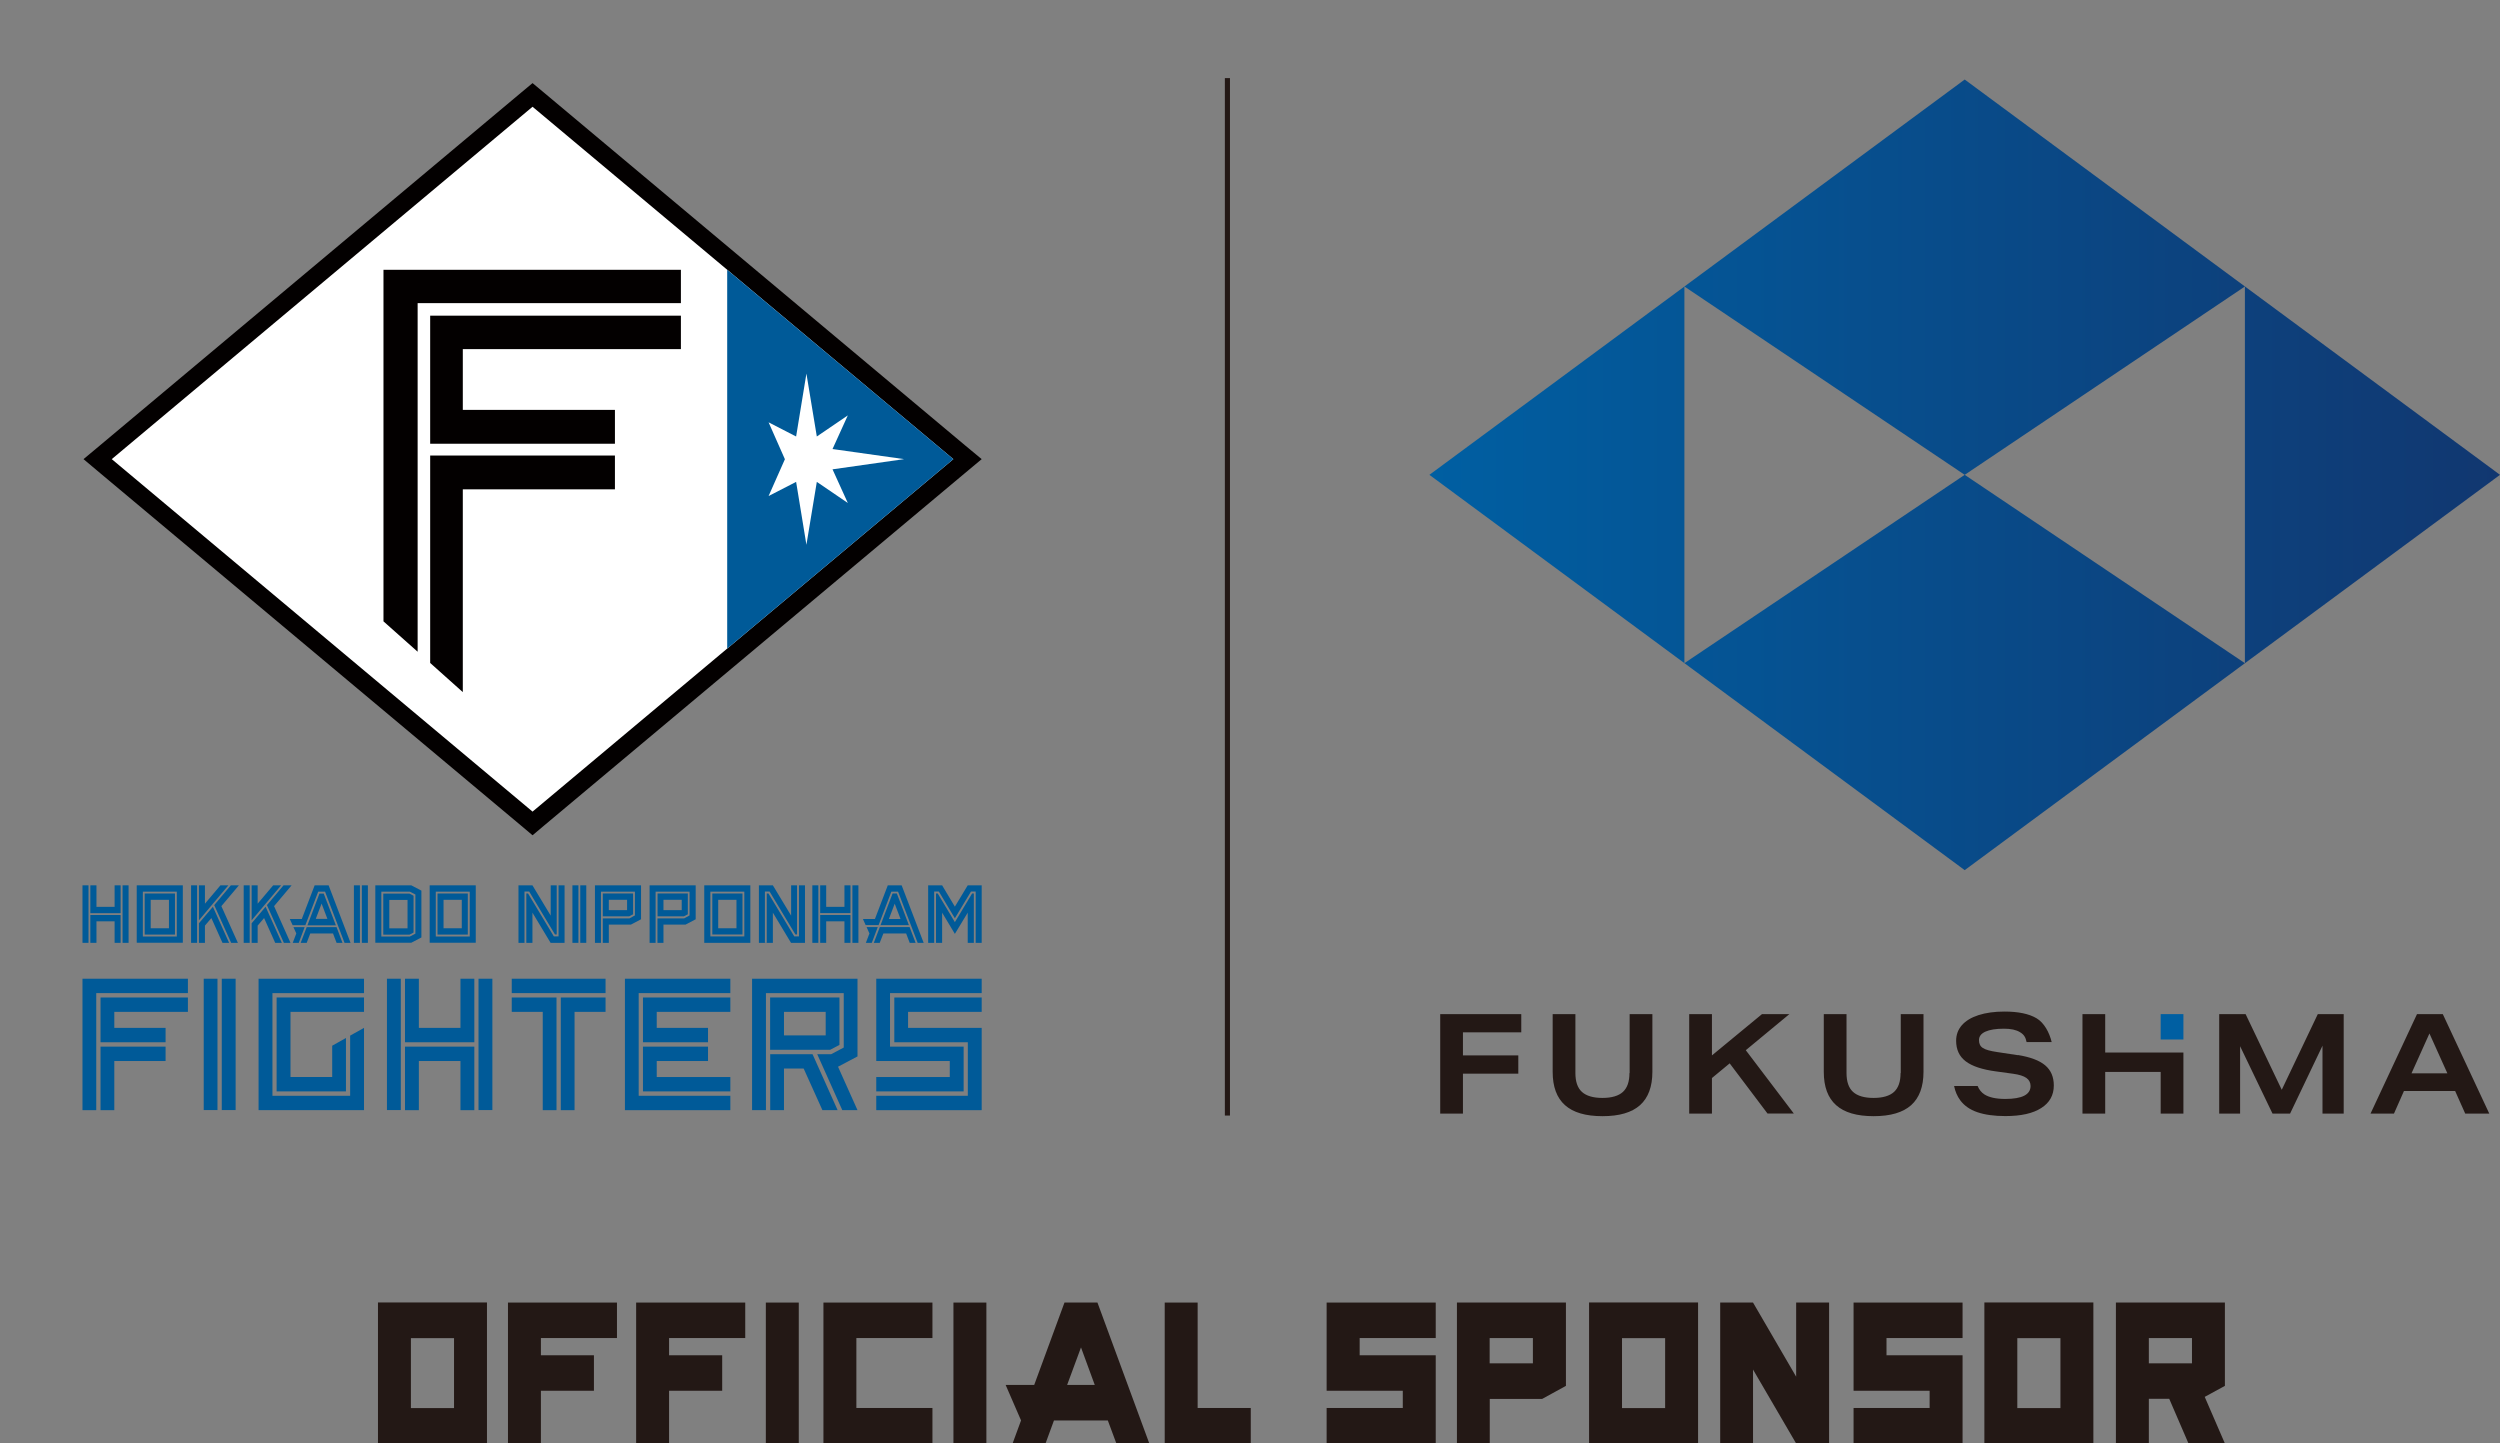<?xml version="1.0" encoding="UTF-8"?>
<svg id="_レイヤー_2" data-name="レイヤー 2" xmlns="http://www.w3.org/2000/svg" xmlns:xlink="http://www.w3.org/1999/xlink" viewBox="0 0 245.19 141.57">
  <rect x="0" y="0" width="245.19" height="141.57" fill="#808080" stroke="none"/>
  <defs>
    <style>
      .cls-1 {
        fill: #231815;
      }

      .cls-2 {
        fill: #fff;
      }

      .cls-3, .cls-4 {
        fill: none;
      }

      .cls-5 {
        fill: #030000;
      }

      .cls-6 {
        fill: #005fa2;
      }

      .cls-7 {
        fill: #005a98;
      }

      .cls-8 {
        fill: url(#_新規グラデーションスウォッチ_17);
      }

      .cls-4 {
        stroke: #231815;
        stroke-miterlimit: 10;
        stroke-width: .5px;
      }
    </style>
    <linearGradient id="_新規グラデーションスウォッチ_17" data-name="新規グラデーションスウォッチ 17" x1="140.19" y1="46.57" x2="245.19" y2="46.57" gradientUnits="userSpaceOnUse">
      <stop offset="0" stop-color="#005fa2"/>
      <stop offset="1" stop-color="#113770"/>
    </linearGradient>
  </defs>
  <g id="_追加修正C" data-name="追加修正C">
    <g>
      <g>
        <path class="cls-3" d="M.16,115.88H0v.49h.16v-.49ZM.16,115.06H0v.49h.16v-.49M.16,114.25H0v.49h.16v-.49M.16,113.43H0v.49h.16v-.49M.16,112.61H0v.49h.16v-.49M.16,111.79H0v.49h.16v-.49M.16,110.98H0v.49h.16v-.49M.16,110.16H0v.49h.16v-.49M.16,109.34H0v.49h.16v-.49M.16,108.53H0v.49h.16v-.49M.16,107.71H0v.49h.16v-.49M.16,106.89H0v.49h.16v-.49M.16,106.07H0v.49h.16v-.49M.16,105.26H0v.49h.16v-.49M.16,104.44H0v.49h.16v-.49M.16,103.62H0v.49h.16v-.49M.16,102.81H0v.49h.16v-.49M.16,101.99H0v.49h.16v-.49M.16,101.17H0v.49h.16v-.49M.16,100.35H0v.49h.16v-.49M.16,99.54H0v.49h.16v-.49M.16,98.72H0v.49h.16v-.49M.16,97.9H0v.49h.16v-.49M.16,97.08H0v.49h.16v-.49M.16,96.27H0v.49h.16v-.49M.16,95.45H0v.49h.16v-.49M.16,94.63H0v.49h.16v-.49M.16,93.82H0v.49h.16v-.49M.16,93H0v.49h.16v-.49M.16,92.18H0v.49h.16v-.49M.16,91.36H0v.49h.16v-.49M.16,90.55H0v.49h.16v-.49M.16,89.73H0v.49h.16v-.49M.16,88.91H0v.49h.16v-.49M.16,88.09H0v.49h.16v-.49M.16,87.28H0v.49h.16v-.49M.16,86.46H0v.49h.16v-.49M.16,85.64H0v.49h.16v-.49M.16,84.83H0v.49h.16v-.49M.16,84.01H0v.49h.16v-.49M.16,83.19H0v.49h.16v-.49M.16,82.37H0v.49h.16v-.49M.16,81.56H0v.49h.16v-.49M.16,80.74H0v.49h.16v-.49M.16,79.92H0v.49h.16v-.49M.16,79.11H0v.49h.16v-.49M.16,78.29H0v.49h.16v-.49M.16,77.47H0v.49h.16v-.49M.16,76.65H0v.49h.16v-.49M.16,75.84H0v.49h.16v-.49M.16,75.02H0v.49h.16v-.49M.16,74.2H0v.49h.16v-.49M.16,73.38H0v.49h.16v-.49M.16,72.57H0v.49h.16v-.49M.16,71.75H0v.49h.16v-.49M.16,70.93H0v.49h.16v-.49M.16,70.12H0v.49h.16v-.49M.16,69.3H0v.49h.16v-.49M.16,68.48H0v.49h.16v-.49M.16,67.67H0v.49h.16v-.49M.16,66.85H0v.49h.16v-.49M.16,66.03H0v.49h.16v-.49M.16,65.21H0v.49h.16v-.49M.16,64.4H0v.49h.16v-.49M.16,63.58H0v.49h.16v-.49M.16,62.76H0v.49h.16v-.49M.16,61.94H0v.49h.16v-.49M.16,61.13H0v.49h.16v-.49M.16,60.31H0v.49h.16v-.49M.16,59.49H0v.49h.16v-.49M.16,58.67H0v.49h.16v-.49M.16,57.86H0v.49h.16v-.49M.16,57.04H0v.49h.16v-.49M.16,56.22H0v.49h.16v-.49M.16,55.41H0v.49h.16v-.49M.16,54.59H0v.49h.16v-.49M.16,53.77H0v.49h.16v-.49M.16,52.96H0v.49h.16v-.49M.16,52.14H0v.49h.16v-.49M.16,51.32H0v.49h.16v-.49M.16,50.5H0v.49h.16v-.49M.16,49.69H0v.49h.16v-.49M.16,48.87H0v.49h.16v-.49M.16,48.05H0v.49h.16v-.49M.16,47.23H0v.49h.16v-.49M.16,46.42H0v.49h.16v-.49M.16,45.6H0v.49h.16v-.49M.16,44.78H0v.49h.16v-.49M.16,43.97H0v.49h.16v-.49M.16,43.15H0v.49h.16v-.49M.16,42.33H0v.49h.16v-.49M.16,41.51H0v.49h.16v-.49M.16,40.7H0v.49h.16v-.49M.16,39.88H0v.49h.16v-.49M.16,39.06H0v.49h.16v-.49M.16,38.25H0v.49h.16v-.49M.16,37.43H0v.49h.16v-.49M.16,36.61H0v.49h.16v-.49M.16,35.79H0v.49h.16v-.49M.16,34.98H0v.49h.16v-.49M.16,34.16H0v.49h.16v-.49M.16,33.34H0v.49h.16v-.49M.16,32.52H0v.49h.16v-.49M.16,31.71H0v.49h.16v-.49M.16,30.89H0v.49h.16v-.49M.16,30.07H0v.49h.16v-.49M.16,29.26H0v.49h.16v-.49M.16,28.44H0v.49h.16v-.49M.16,27.62H0v.49h.16v-.49M.16,26.8H0v.49h.16v-.49M.16,25.99H0v.49h.16v-.49M.16,25.17H0v.49h.16v-.49M.16,24.35H0v.49h.16v-.49M.16,23.54H0v.49h.16v-.49M.16,22.72H0v.49h.16v-.49M.16,21.9H0v.49h.16v-.49M.16,21.08H0v.49h.16v-.49M.16,20.27H0v.49h.16v-.49M.16,19.45H0v.49h.16v-.49M.16,18.63H0v.49h.16v-.49M.16,17.81H0v.49h.16v-.49M.16,17H0v.49h.16v-.49M.16,16.18H0v.49h.16v-.49M.16,15.36H0v.49h.16v-.49M.16,14.55H0v.49h.16v-.49M.16,13.73H0v.49h.16v-.49M.16,12.91H0v.49h.16v-.49M.16,12.1H0v.49h.16v-.49M.16,11.28H0v.49h.16v-.49M.16,10.46H0v.49h.16v-.49M.16,9.64H0v.49h.16v-.49M.16,8.83H0v.49h.16v-.49M.16,8.01H0v.49h.16v-.49M.16,7.19H0v.49h.16v-.49M.16,6.37H0v.49h.16v-.49M.16,5.56H0v.49h.16v-.49M.16,4.74H0v.49h.16v-.49M.16,3.92H0v.49h.16v-.49M.16,3.1H0v.49h.16v-.49M.16,2.29H0v.49h.16v-.49M.16,1.47H0v.49h.16v-.49M.16.65H0v.49h.16v-.49"/>
        <path class="cls-3" d="M104.08,115.88h-.16v.49h.16v-.49ZM104.08,115.06h-.16v.49h.16v-.49M104.08,114.25h-.16v.49h.16v-.49M104.08,113.43h-.16v.49h.16v-.49M104.08,112.61h-.16v.49h.16v-.49M104.08,111.8h-.16v.49h.16v-.49M104.08,110.98h-.16v.49h.16v-.49M104.08,110.16h-.16v.49h.16v-.49M104.08,109.34h-.16v.49h.16v-.49M104.08,108.53h-.16v.49h.16v-.49M104.08,107.71h-.16v.49h.16v-.49M104.08,106.89h-.16v.49h.16v-.49M104.08,106.07h-.16v.49h.16v-.49M104.08,105.26h-.16v.49h.16v-.49M104.08,104.44h-.16v.49h.16v-.49M104.08,103.62h-.16v.49h.16v-.49M104.08,102.81h-.16v.49h.16v-.49M104.08,101.99h-.16v.49h.16v-.49M104.08,101.17h-.16v.49h.16v-.49M104.08,100.36h-.16v.49h.16v-.49M104.08,99.54h-.16v.49h.16v-.49M104.08,98.72h-.16v.49h.16v-.49M104.08,97.9h-.16v.49h.16v-.49M104.08,97.09h-.16v.49h.16v-.49M104.08,96.27h-.16v.49h.16v-.49M104.08,95.45h-.16v.49h.16v-.49M104.08,94.63h-.16v.49h.16v-.49M104.08,93.82h-.16v.49h.16v-.49M104.08,93h-.16v.49h.16v-.49M104.08,92.18h-.16v.49h.16v-.49M104.08,91.36h-.16v.49h.16v-.49M104.08,90.55h-.16v.49h.16v-.49M104.08,89.73h-.16v.49h.16v-.49M104.08,88.91h-.16v.49h.16v-.49M104.08,88.1h-.16v.49h.16v-.49M104.08,87.28h-.16v.49h.16v-.49M104.08,86.46h-.16v.49h.16v-.49M104.08,85.65h-.16v.49h.16v-.49M104.08,84.83h-.16v.49h.16v-.49M104.08,84.01h-.16v.49h.16v-.49M104.08,83.19h-.16v.49h.16v-.49M104.08,82.38h-.16v.49h.16v-.49M104.08,81.56h-.16v.49h.16v-.49M104.08,80.74h-.16v.49h.16v-.49M104.08,79.92h-.16v.49h.16v-.49M104.08,79.11h-.16v.49h.16v-.49M104.08,78.29h-.16v.49h.16v-.49M104.08,77.47h-.16v.49h.16v-.49M104.08,76.66h-.16v.49h.16v-.49M104.08,75.84h-.16v.49h.16v-.49M104.08,75.02h-.16v.49h.16v-.49M104.08,74.2h-.16v.49h.16v-.49M104.08,73.39h-.16v.49h.16v-.49M104.08,72.57h-.16v.49h.16v-.49M104.08,71.75h-.16v.49h.16v-.49M104.08,70.94h-.16v.49h.16v-.49M104.08,70.12h-.16v.49h.16v-.49M104.08,69.3h-.16v.49h.16v-.49M104.08,68.48h-.16v.49h.16v-.49M104.08,67.67h-.16v.49h.16v-.49M104.08,66.85h-.16v.49h.16v-.49M104.08,66.03h-.16v.49h.16v-.49M104.08,65.21h-.16v.49h.16v-.49M104.08,64.4h-.16v.49h.16v-.49M104.08,63.58h-.16v.49h.16v-.49M104.08,62.76h-.16v.49h.16v-.49M104.08,61.95h-.16v.49h.16v-.49M104.08,61.13h-.16v.49h.16v-.49M104.08,60.31h-.16v.49h.16v-.49M104.08,59.49h-.16v.49h.16v-.49M104.08,58.68h-.16v.49h.16v-.49M104.08,57.86h-.16v.49h.16v-.49M104.08,57.04h-.16v.49h.16v-.49M104.08,56.22h-.16v.49h.16v-.49M104.08,55.41h-.16v.49h.16v-.49M104.08,54.59h-.16v.49h.16v-.49M104.08,53.77h-.16v.49h.16v-.49M104.08,52.96h-.16v.49h.16v-.49M104.08,52.14h-.16v.49h.16v-.49M104.08,51.32h-.16v.49h.16v-.49M104.08,50.5h-.16v.49h.16v-.49M104.08,49.69h-.16v.49h.16v-.49M104.08,48.87h-.16v.49h.16v-.49M104.08,48.05h-.16v.49h.16v-.49M104.08,47.24h-.16v.49h.16v-.49M104.08,46.42h-.16v.49h.16v-.49M104.08,45.6h-.16v.49h.16v-.49M104.08,44.78h-.16v.49h.16v-.49M104.08,43.97h-.16v.49h.16v-.49M104.08,43.15h-.16v.49h.16v-.49M104.08,42.33h-.16v.49h.16v-.49M104.08,41.51h-.16v.49h.16v-.49M104.08,40.7h-.16v.49h.16v-.49M104.08,39.88h-.16v.49h.16v-.49M104.08,39.06h-.16v.49h.16v-.49M104.08,38.25h-.16v.49h.16v-.49M104.08,37.43h-.16v.49h.16v-.49M104.08,36.61h-.16v.49h.16v-.49M104.08,35.8h-.16v.49h.16v-.49M104.08,34.98h-.16v.49h.16v-.49M104.08,34.16h-.16v.49h.16v-.49M104.08,33.34h-.16v.49h.16v-.49M104.08,32.53h-.16v.49h.16v-.49M104.08,31.71h-.16v.49h.16v-.49M104.08,30.89h-.16v.49h.16v-.49M104.08,30.07h-.16v.49h.16v-.49M104.08,29.26h-.16v.49h.16v-.49M104.08,28.44h-.16v.49h.16v-.49M104.08,27.62h-.16v.49h.16v-.49M104.08,26.8h-.16v.49h.16v-.49M104.08,25.99h-.16v.49h.16v-.49M104.08,25.17h-.16v.49h.16v-.49M104.08,24.35h-.16v.49h.16v-.49M104.08,23.54h-.16v.49h.16v-.49M104.08,22.72h-.16v.49h.16v-.49M104.08,21.9h-.16v.49h.16v-.49M104.08,21.09h-.16v.49h.16v-.49M104.08,20.27h-.16v.49h.16v-.49M104.08,19.45h-.16v.49h.16v-.49M104.08,18.63h-.16v.49h.16v-.49M104.08,17.82h-.16v.49h.16v-.49M104.08,17h-.16v.49h.16v-.49M104.08,16.18h-.16v.49h.16v-.49M104.08,15.36h-.16v.49h.16v-.49M104.08,14.55h-.16v.49h.16v-.49M104.08,13.73h-.16v.49h.16v-.49M104.08,12.91h-.16v.49h.16v-.49M104.08,12.1h-.16v.49h.16v-.49M104.08,11.28h-.16v.49h.16v-.49M104.08,10.46h-.16v.49h.16v-.49M104.08,9.64h-.16v.49h.16v-.49M104.08,8.83h-.16v.49h.16v-.49M104.08,8.01h-.16v.49h.16v-.49M104.08,7.19h-.16v.49h.16v-.49M104.08,6.38h-.16v.49h.16v-.49M104.08,5.56h-.16v.49h.16v-.49M104.08,4.74h-.16v.49h.16v-.49M104.08,3.92h-.16v.49h.16v-.49M104.08,3.11h-.16v.49h.16v-.49M104.08,2.29h-.16v.49h.16v-.49M104.08,1.47h-.16v.49h.16v-.49M104.08.65h-.16v.49h.16v-.49"/>
        <path class="cls-3" d="M1.15,0h-.49v.16h.49v-.16ZM1.96,0h-.49v.16h.49v-.16M2.78,0h-.49v.16h.49v-.16M3.6,0h-.49v.16h.49v-.16M4.42,0h-.49v.16h.49v-.16M5.24,0h-.49v.16h.49v-.16M6.06,0h-.49v.16h.49v-.16M6.87,0h-.49v.16h.49v-.16M7.69,0h-.49v.16h.49v-.16M8.51,0h-.49v.16h.49v-.16M9.33,0h-.49v.16h.49v-.16M10.15,0h-.49v.16h.49v-.16M10.96,0h-.49v.16h.49v-.16M11.78,0h-.49v.16h.49v-.16M12.6,0h-.49v.16h.49v-.16M13.42,0h-.49v.16h.49v-.16M14.24,0h-.49v.16h.49v-.16M15.06,0h-.49v.16h.49v-.16M15.87,0h-.49v.16h.49v-.16M16.69,0h-.49v.16h.49v-.16M17.51,0h-.49v.16h.49v-.16M18.33,0h-.49v.16h.49v-.16M19.15,0h-.49v.16h.49v-.16M19.96,0h-.49v.16h.49v-.16M20.78,0h-.49v.16h.49v-.16M21.6,0h-.49v.16h.49v-.16M22.42,0h-.49v.16h.49v-.16M23.24,0h-.49v.16h.49v-.16M24.06,0h-.49v.16h.49v-.16M24.87,0h-.49v.16h.49v-.16M25.69,0h-.49v.16h.49v-.16M26.51,0h-.49v.16h.49v-.16M27.33,0h-.49v.16h.49v-.16M28.15,0h-.49v.16h.49v-.16M28.97,0h-.49v.16h.49v-.16M29.78,0h-.49v.16h.49v-.16M30.6,0h-.49v.16h.49v-.16M31.42,0h-.49v.16h.49v-.16M32.24,0h-.49v.16h.49v-.16M33.06,0h-.49v.16h.49v-.16M33.87,0h-.49v.16h.49v-.16M34.69,0h-.49v.16h.49v-.16M35.51,0h-.49v.16h.49v-.16M36.33,0h-.49v.16h.49v-.16M37.15,0h-.49v.16h.49v-.16M37.97,0h-.49v.16h.49v-.16M38.78,0h-.49v.16h.49v-.16M39.6,0h-.49v.16h.49v-.16M40.42,0h-.49v.16h.49v-.16M41.24,0h-.49v.16h.49v-.16M42.06,0h-.49v.16h.49v-.16M42.87,0h-.49v.16h.49v-.16M43.69,0h-.49v.16h.49v-.16M44.51,0h-.49v.16h.49v-.16M45.33,0h-.49v.16h.49v-.16M46.15,0h-.49v.16h.49v-.16M46.97,0h-.49v.16h.49v-.16M47.78,0h-.49v.16h.49v-.16M48.6,0h-.49v.16h.49v-.16M49.42,0h-.49v.16h.49v-.16M50.24,0h-.49v.16h.49v-.16M51.06,0h-.49v.16h.49v-.16M51.87,0h-.49v.16h.49v-.16M52.69,0h-.49v.16h.49v-.16M53.51,0h-.49v.16h.49v-.16M54.33,0h-.49v.16h.49v-.16M55.15,0h-.49v.16h.49v-.16M55.97,0h-.49v.16h.49v-.16M56.78,0h-.49v.16h.49v-.16M57.6,0h-.49v.16h.49v-.16M58.42,0h-.49v.16h.49v-.16M59.24,0h-.49v.16h.49v-.16M60.06,0h-.49v.16h.49v-.16M60.87,0h-.49v.16h.49v-.16M61.69,0h-.49v.16h.49v-.16M62.51,0h-.49v.16h.49v-.16M63.33,0h-.49v.16h.49v-.16M64.15,0h-.49v.16h.49v-.16M64.97,0h-.49v.16h.49v-.16M65.78,0h-.49v.16h.49v-.16M66.6,0h-.49v.16h.49v-.16M67.42,0h-.49v.16h.49v-.16M68.24,0h-.49v.16h.49v-.16M69.06,0h-.49v.16h.49v-.16M69.87,0h-.49v.16h.49v-.16M70.69,0h-.49v.16h.49v-.16M71.51,0h-.49v.16h.49v-.16M72.33,0h-.49v.16h.49v-.16M73.15,0h-.49v.16h.49v-.16M73.97,0h-.49v.16h.49v-.16M74.78,0h-.49v.16h.49v-.16M75.6,0h-.49v.16h.49v-.16M76.42,0h-.49v.16h.49v-.16M77.24,0h-.49v.16h.49v-.16M78.06,0h-.49v.16h.49v-.16M78.88,0h-.49v.16h.49v-.16M79.69,0h-.49v.16h.49v-.16M80.51,0h-.49v.16h.49v-.16M81.33,0h-.49v.16h.49v-.16M82.15,0h-.49v.16h.49v-.16M82.97,0h-.49v.16h.49v-.16M83.78,0h-.49v.16h.49v-.16M84.6,0h-.49v.16h.49v-.16M85.42,0h-.49v.16h.49v-.16M86.24,0h-.49v.16h.49v-.16M87.06,0h-.49v.16h.49v-.16M87.88,0h-.49v.16h.49v-.16M88.69,0h-.49v.16h.49v-.16M89.51,0h-.49v.16h.49v-.16M90.33,0h-.49v.16h.49v-.16M91.15,0h-.49v.16h.49v-.16M91.97,0h-.49v.16h.49v-.16M92.78,0h-.49v.16h.49v-.16M93.6,0h-.49v.16h.49v-.16M94.42,0h-.49v.16h.49v-.16M95.24,0h-.49v.16h.49v-.16M96.06,0h-.49v.16h.49v-.16M96.88,0h-.49v.16h.49v-.16M97.69,0h-.49v.16h.49v-.16M98.51,0h-.49v.16h.49v-.16M99.33,0h-.49v.16h.49v-.16M100.15,0h-.49v.16h.49v-.16M100.97,0h-.49v.16h.49v-.16M101.78,0h-.49v.16h.49v-.16M102.6,0h-.49v.16h.49v-.16M103.42,0h-.49v.16h.49v-.16"/>
        <path class="cls-3" d="M1.15,116.9h-.49v.16h.49v-.16ZM1.96,116.9h-.49v.16h.49v-.16M2.78,116.9h-.49v.16h.49v-.16M3.6,116.9h-.49v.16h.49v-.16M4.42,116.9h-.49v.16h.49v-.16M5.24,116.9h-.49v.16h.49v-.16M6.06,116.9h-.49v.16h.49v-.16M6.87,116.9h-.49v.16h.49v-.16M7.69,116.9h-.49v.16h.49v-.16M8.51,116.9h-.49v.16h.49v-.16M9.33,116.9h-.49v.16h.49v-.16M10.15,116.9h-.49v.16h.49v-.16M10.96,116.9h-.49v.16h.49v-.16M11.78,116.9h-.49v.16h.49v-.16M12.6,116.9h-.49v.16h.49v-.16M13.42,116.9h-.49v.16h.49v-.16M14.24,116.9h-.49v.16h.49v-.16M15.06,116.9h-.49v.16h.49v-.16M15.87,116.9h-.49v.16h.49v-.16M16.69,116.9h-.49v.16h.49v-.16M17.51,116.9h-.49v.16h.49v-.16M18.33,116.9h-.49v.16h.49v-.16M19.15,116.9h-.49v.16h.49v-.16M19.96,116.9h-.49v.16h.49v-.16M20.78,116.9h-.49v.16h.49v-.16M21.6,116.9h-.49v.16h.49v-.16M22.42,116.9h-.49v.16h.49v-.16M23.24,116.9h-.49v.16h.49v-.16M24.06,116.9h-.49v.16h.49v-.16M24.87,116.9h-.49v.16h.49v-.16M25.69,116.9h-.49v.16h.49v-.16M26.51,116.9h-.49v.16h.49v-.16M27.33,116.9h-.49v.16h.49v-.16M28.15,116.9h-.49v.16h.49v-.16M28.97,116.9h-.49v.16h.49v-.16M29.78,116.9h-.49v.16h.49v-.16M30.6,116.9h-.49v.16h.49v-.16M31.42,116.9h-.49v.16h.49v-.16M32.24,116.9h-.49v.16h.49v-.16M33.06,116.9h-.49v.16h.49v-.16M33.87,116.9h-.49v.16h.49v-.16M34.69,116.9h-.49v.16h.49v-.16M35.51,116.9h-.49v.16h.49v-.16M36.33,116.9h-.49v.16h.49v-.16M37.15,116.9h-.49v.16h.49v-.16M37.97,116.9h-.49v.16h.49v-.16M38.78,116.9h-.49v.16h.49v-.16M39.6,116.9h-.49v.16h.49v-.16M40.42,116.9h-.49v.16h.49v-.16M41.24,116.9h-.49v.16h.49v-.16M42.06,116.9h-.49v.16h.49v-.16M42.87,116.9h-.49v.16h.49v-.16M43.69,116.9h-.49v.16h.49v-.16M44.51,116.9h-.49v.16h.49v-.16M45.33,116.9h-.49v.16h.49v-.16M46.15,116.9h-.49v.16h.49v-.16M46.97,116.9h-.49v.16h.49v-.16M47.78,116.9h-.49v.16h.49v-.16M48.6,116.9h-.49v.16h.49v-.16M49.42,116.9h-.49v.16h.49v-.16M50.24,116.9h-.49v.16h.49v-.16M51.06,116.9h-.49v.16h.49v-.16M51.87,116.9h-.49v.16h.49v-.16M52.69,116.9h-.49v.16h.49v-.16M53.51,116.9h-.49v.16h.49v-.16M54.33,116.9h-.49v.16h.49v-.16M55.15,116.9h-.49v.16h.49v-.16M55.97,116.9h-.49v.16h.49v-.16M56.78,116.9h-.49v.16h.49v-.16M57.6,116.9h-.49v.16h.49v-.16M58.42,116.9h-.49v.16h.49v-.16M59.24,116.9h-.49v.16h.49v-.16M60.06,116.9h-.49v.16h.49v-.16M60.87,116.9h-.49v.16h.49v-.16M61.69,116.9h-.49v.16h.49v-.16M62.51,116.9h-.49v.16h.49v-.16M63.33,116.9h-.49v.16h.49v-.16M64.15,116.9h-.49v.16h.49v-.16M64.97,116.9h-.49v.16h.49v-.16M65.78,116.9h-.49v.16h.49v-.16M66.6,116.9h-.49v.16h.49v-.16M67.42,116.9h-.49v.16h.49v-.16M68.24,116.9h-.49v.16h.49v-.16M69.06,116.9h-.49v.16h.49v-.16M69.87,116.9h-.49v.16h.49v-.16M70.69,116.9h-.49v.16h.49v-.16M71.51,116.9h-.49v.16h.49v-.16M72.33,116.9h-.49v.16h.49v-.16M73.15,116.9h-.49v.16h.49v-.16M73.97,116.9h-.49v.16h.49v-.16M74.78,116.9h-.49v.16h.49v-.16M75.6,116.9h-.49v.16h.49v-.16M76.42,116.9h-.49v.16h.49v-.16M77.24,116.9h-.49v.16h.49v-.16M78.06,116.9h-.49v.16h.49v-.16M78.88,116.9h-.49v.16h.49v-.16M79.69,116.9h-.49v.16h.49v-.16M80.51,116.9h-.49v.16h.49v-.16M81.33,116.9h-.49v.16h.49v-.16M82.15,116.9h-.49v.16h.49v-.16M82.97,116.9h-.49v.16h.49v-.16M83.78,116.9h-.49v.16h.49v-.16M84.6,116.9h-.49v.16h.49v-.16M85.42,116.9h-.49v.16h.49v-.16M86.24,116.9h-.49v.16h.49v-.16M87.06,116.9h-.49v.16h.49v-.16M87.88,116.9h-.49v.16h.49v-.16M88.69,116.9h-.49v.16h.49v-.16M89.51,116.9h-.49v.16h.49v-.16M90.33,116.9h-.49v.16h.49v-.16M91.15,116.9h-.49v.16h.49v-.16M91.97,116.9h-.49v.16h.49v-.16M92.78,116.9h-.49v.16h.49v-.16M93.6,116.9h-.49v.16h.49v-.16M94.42,116.9h-.49v.16h.49v-.16M95.24,116.9h-.49v.16h.49v-.16M96.06,116.9h-.49v.16h.49v-.16M96.88,116.9h-.49v.16h.49v-.16M97.69,116.9h-.49v.16h.49v-.16M98.51,116.9h-.49v.16h.49v-.16M99.33,116.9h-.49v.16h.49v-.16M100.15,116.9h-.49v.16h.49v-.16M100.97,116.9h-.49v.16h.49v-.16M101.78,116.9h-.49v.16h.49v-.16M102.6,116.9h-.49v.16h.49v-.16M103.42,116.9h-.49v.16h.49v-.16"/>
        <path class="cls-3" d="M.16,116.7h-.16v.33h.33v-.16H.33s-.16,0-.16,0v-.16ZM104.08,116.7h-.16v.16h-.16v.17h0s.25,0,.25,0h.08v-.33M.33,0h-.33v.33h.16v-.17h.16S.33.08.33.08V0H.33M104.08,0h-.33v.17h0s.16,0,.16,0v.16h.16v-.33"/>
        <path class="cls-3" d="M.33.08H.08v.24M103.99.33V.08h-.25M103.75,116.94h.25v-.24M.08,116.7v.24h.25"/>
        <path class="cls-3" d="M8.23,7.91h-.24v.24M96.09,8.15v-.24h-.24M95.85,109.04h.24v-.24M7.98,108.8v.24h.24"/>
        <g>
          <polygon class="cls-5" points="52.23 8.15 51.09 9.1 9.82 43.67 8.19 45.03 9.82 46.4 51.09 80.96 52.23 81.92 53.37 80.96 94.64 46.4 96.28 45.03 94.64 43.67 53.37 9.1 52.23 8.15"/>
          <polygon class="cls-2" points="10.96 45.03 52.23 79.6 93.5 45.03 52.23 10.47 10.96 45.03"/>
          <polygon class="cls-7" points="71.32 26.46 71.32 63.61 93.5 45.03 71.32 26.46"/>
          <polygon class="cls-2" points="88.67 45.03 81.65 44.04 83.15 40.74 80.11 42.81 79.09 36.64 78.08 42.81 75.38 41.42 76.98 45.04 75.38 48.65 78.08 47.26 79.09 53.43 80.11 47.26 83.15 49.33 81.65 46.03 88.67 45.03"/>
          <polygon class="cls-5" points="40.96 29.73 66.78 29.73 66.78 26.46 37.61 26.46 37.61 60.94 40.96 63.92 40.96 29.73"/>
          <polygon class="cls-5" points="42.19 30.96 42.19 43.52 60.31 43.52 60.31 40.2 45.39 40.2 45.39 34.24 66.78 34.24 66.78 30.96 42.19 30.96"/>
          <polygon class="cls-5" points="42.19 44.68 42.19 65.02 45.39 67.88 45.39 47.99 60.31 47.99 60.31 44.68 42.19 44.68"/>
          <path class="cls-7" d="M82.33,102.48v-4.65h-6.8v5.13h5.89l.91-.48ZM80.98,101.55h-4.09v-2.31h4.09v2.31Z"/>
          <polygon class="cls-7" points="75.54 103.39 75.54 108.88 76.89 108.88 76.89 104.8 78.82 104.8 80.66 108.88 82.15 108.88 79.69 103.39 75.54 103.39"/>
          <polygon class="cls-7" points="73.76 95.99 73.76 108.88 75.12 108.88 75.12 97.4 82.75 97.4 82.75 102.74 81.52 103.39 80.15 103.39 82.61 108.88 84.1 108.88 82.19 104.62 84.1 103.61 84.1 95.99 73.76 95.99"/>
          <polygon class="cls-7" points="8.09 95.99 8.09 108.88 9.44 108.88 9.44 97.4 18.43 97.4 18.43 95.99 8.09 95.99"/>
          <polygon class="cls-7" points="9.86 102.22 16.24 102.22 16.24 100.81 11.21 100.81 11.21 99.24 18.43 99.24 18.43 97.83 9.86 97.83 9.86 102.22"/>
          <polygon class="cls-7" points="9.86 102.65 9.86 108.88 11.21 108.88 11.21 104.06 16.24 104.06 16.24 102.65 9.86 102.65"/>
          <rect class="cls-7" x="21.75" y="95.99" width="1.36" height="12.88"/>
          <rect class="cls-7" x="19.98" y="95.99" width="1.35" height="12.88"/>
          <polygon class="cls-7" points="27.13 107.04 33.93 107.04 33.93 101.86 33.93 101.8 32.58 102.56 32.58 105.63 28.49 105.63 28.49 99.24 35.7 99.24 35.7 97.83 27.13 97.83 27.13 107.04"/>
          <polygon class="cls-7" points="25.36 95.99 25.36 108.88 35.7 108.88 35.7 100.81 34.34 101.57 34.34 107.47 26.72 107.47 26.72 97.4 35.7 97.4 35.7 95.99 25.36 95.99"/>
          <polygon class="cls-7" points="55 97.83 55 108.88 56.35 108.88 56.35 99.24 59.39 99.24 59.39 97.83 55 97.83"/>
          <polygon class="cls-7" points="50.19 97.83 50.19 99.24 53.23 99.24 53.23 108.88 54.58 108.88 54.58 97.83 50.19 97.83"/>
          <rect class="cls-7" x="50.19" y="95.99" width="9.2" height="1.41"/>
          <polygon class="cls-7" points="61.29 95.99 61.29 108.88 71.63 108.88 71.63 107.47 62.64 107.47 62.64 97.4 71.63 97.4 71.63 95.99 61.29 95.99"/>
          <polygon class="cls-7" points="63.06 102.22 69.44 102.22 69.44 100.81 64.41 100.81 64.41 99.24 71.63 99.24 71.63 97.83 63.06 97.83 63.06 102.22"/>
          <polygon class="cls-7" points="63.06 107.04 71.63 107.04 71.63 105.63 64.41 105.63 64.41 104.06 69.44 104.06 69.44 102.65 63.06 102.65 63.06 107.04"/>
          <polygon class="cls-7" points="94.51 102.65 87.29 102.65 87.29 97.4 96.28 97.4 96.28 95.99 85.94 95.99 85.94 104.06 93.15 104.06 93.15 105.63 85.94 105.63 85.94 107.04 94.51 107.04 94.51 102.65"/>
          <polygon class="cls-7" points="87.71 97.83 87.71 102.22 94.92 102.22 94.92 107.47 85.94 107.47 85.94 108.88 96.28 108.88 96.28 100.81 89.06 100.81 89.06 99.24 96.28 99.24 96.28 97.83 87.71 97.83"/>
          <polygon class="cls-7" points="39.72 102.65 39.72 108.88 41.08 108.88 41.08 104.06 45.16 104.06 45.16 108.88 46.52 108.88 46.52 102.65 39.72 102.65"/>
          <polygon class="cls-7" points="46.52 102.22 46.52 95.99 45.16 95.99 45.16 100.81 41.08 100.81 41.08 95.99 39.72 95.99 39.72 102.22 46.52 102.22"/>
          <rect class="cls-7" x="46.93" y="95.99" width="1.36" height="12.88"/>
          <rect class="cls-7" x="37.95" y="95.99" width="1.36" height="12.88"/>
          <polygon class="cls-7" points="80.26 86.83 79.67 86.83 79.67 92.47 80.26 92.47 80.26 92.47 80.26 86.83 80.26 86.83"/>
          <polygon class="cls-7" points="80.44 89.74 80.44 92.47 81.03 92.47 81.03 90.36 82.82 90.36 82.82 92.47 83.41 92.47 83.41 92.47 83.41 89.74 80.44 89.74"/>
          <rect class="cls-7" x="83.6" y="86.83" width=".59" height="5.64"/>
          <polygon class="cls-7" points="83.41 89.55 83.41 86.83 83.41 86.83 82.82 86.83 82.82 88.94 81.03 88.94 81.03 86.83 80.44 86.83 80.44 89.55 83.41 89.55"/>
          <rect class="cls-7" x="56.91" y="86.83" width=".59" height="5.64"/>
          <rect class="cls-7" x="56.14" y="86.83" width=".59" height="5.64"/>
          <polygon class="cls-7" points="58.35 92.47 58.94 92.47 58.94 87.45 62.27 87.45 62.27 89.78 62.27 89.78 61.74 90.07 59.12 90.07 59.12 92.47 59.71 92.47 59.71 90.68 61.88 90.68 62.87 90.16 62.87 86.83 58.35 86.83 58.35 92.47"/>
          <path class="cls-7" d="M61.69,89.88l.4-.21v-2.04h-2.97v2.24h2.57ZM61.5,89.26h-1.79v-1.01h1.79v1.01Z"/>
          <path class="cls-7" d="M69.86,91.65h2.96v-4.02h-2.96v4.02ZM70.44,88.25h1.79v2.79h-1.79v-2.79Z"/>
          <path class="cls-7" d="M69.07,92.47h4.52v-5.64h-4.52v5.64ZM69.67,87.45h3.33v4.39h-3.33v-4.39Z"/>
          <path class="cls-7" d="M67.06,89.88l.4-.21v-2.04h-2.97v2.24h2.57ZM66.86,89.26h-1.79v-1.01h1.79v1.01Z"/>
          <polygon class="cls-7" points="63.71 92.47 64.3 92.47 64.3 87.45 67.63 87.45 67.63 89.78 67.63 89.78 67.1 90.07 64.48 90.07 64.48 92.47 65.07 92.47 65.07 90.68 67.24 90.68 68.23 90.16 68.23 86.83 63.71 86.83 63.71 92.47"/>
          <polygon class="cls-7" points="84.99 90.92 85.27 91.55 84.92 92.47 85.5 92.47 86.09 90.92 84.99 90.92"/>
          <path class="cls-7" d="M87.54,87.63l-1.18,3.1h2.78l-1.18-3.1h-.42ZM87.18,90.13l.57-1.5.57,1.5h-1.15Z"/>
          <polygon class="cls-7" points="88.43 86.83 87.07 86.83 85.81 90.13 84.63 90.13 84.9 90.73 86.17 90.73 87.42 87.45 88.08 87.45 90 92.47 90.59 92.47 88.43 86.83"/>
          <polygon class="cls-7" points="86.29 90.92 85.7 92.47 86.28 92.47 86.64 91.55 88.87 91.55 89.22 92.47 89.8 92.47 89.21 90.92 86.29 90.92"/>
          <polygon class="cls-7" points="54.78 91.84 54.32 91.84 51.79 87.63 51.62 87.63 51.62 92.47 52.22 92.47 52.22 89.51 54 92.47 54.01 92.47 55.37 92.47 55.37 86.83 54.78 86.83 54.78 91.84"/>
          <polygon class="cls-7" points="51.44 87.45 51.44 87.45 51.44 87.44 51.9 87.44 54.43 91.65 54.6 91.65 54.6 86.83 54.01 86.83 54.01 89.8 52.22 86.83 50.85 86.83 50.85 92.47 51.44 92.47 51.44 87.45"/>
          <polygon class="cls-7" points="78.36 91.84 77.9 91.84 75.37 87.63 75.2 87.63 75.2 92.46 75.02 92.46 75.02 87.45 75.02 87.44 75.48 87.44 78.01 91.65 78.17 91.65 78.17 86.83 77.59 86.83 77.59 89.8 75.8 86.83 74.43 86.83 74.43 92.47 75.8 92.47 75.8 89.51 77.58 92.47 77.59 92.47 78.95 92.47 78.95 86.83 78.36 86.83 78.36 91.84"/>
          <polygon class="cls-7" points="94.91 86.83 93.65 88.92 92.4 86.83 91.03 86.83 91.03 92.47 91.62 92.47 91.62 87.45 91.62 87.44 92.08 87.44 93.65 90.06 95.23 87.44 95.69 87.44 95.69 87.45 95.69 92.47 96.28 92.47 96.28 86.83 94.91 86.83"/>
          <polygon class="cls-7" points="95.34 87.63 93.65 90.44 93.65 90.44 93.65 90.44 91.97 87.63 91.8 87.63 91.8 92.47 92.4 92.47 92.4 89.51 93.65 91.59 94.91 89.51 94.91 92.47 95.51 92.47 95.51 87.63 95.34 87.63"/>
          <rect class="cls-7" x="34.71" y="86.83" width=".59" height="5.64"/>
          <rect class="cls-7" x="35.49" y="86.83" width=".59" height="5.64"/>
          <path class="cls-7" d="M31.33,87.64l-1.18,3.11h2.79l-1.19-3.11h-.42ZM30.97,90.12l.57-1.5.57,1.5h-1.15Z"/>
          <polygon class="cls-7" points="32.23 86.83 30.86 86.83 29.6 90.13 28.42 90.13 28.7 90.74 29.95 90.74 31.21 87.45 31.88 87.45 33.79 92.47 34.38 92.47 32.23 86.83"/>
          <polygon class="cls-7" points="28.78 90.93 29.06 91.55 28.71 92.47 29.3 92.47 29.88 90.93 28.78 90.93"/>
          <polygon class="cls-7" points="30.08 90.93 29.49 92.47 30.08 92.47 30.43 91.55 32.66 91.55 33.01 92.47 33.59 92.47 33.01 90.93 30.08 90.93"/>
          <path class="cls-7" d="M17.93,86.83h-4.52v5.63h4.52v-5.63ZM17.34,91.85h-3.33v-4.4h3.33v4.4Z"/>
          <path class="cls-7" d="M14.19,91.66h2.97v-4.03h-2.97v4.03ZM14.78,88.25h1.79v2.79h-1.79v-2.79Z"/>
          <path class="cls-7" d="M42.91,91.66h2.97v-4.03h-2.97v4.03ZM43.5,88.25h1.79v2.79h-1.79v-2.79Z"/>
          <path class="cls-7" d="M46.66,86.83h-4.52v5.63h4.52v-5.63ZM46.07,91.85h-3.33v-4.4h3.33v4.4Z"/>
          <polygon class="cls-7" points="8.86 89.74 8.86 92.47 9.46 92.47 9.46 90.36 11.24 90.36 11.24 92.47 11.83 92.47 11.83 89.74 8.86 89.74"/>
          <rect class="cls-7" x="12.02" y="86.83" width=".59" height="5.64"/>
          <rect class="cls-7" x="8.09" y="86.83" width=".59" height="5.64"/>
          <polygon class="cls-7" points="11.83 89.56 11.83 86.83 11.24 86.83 11.24 88.94 9.46 88.94 9.46 86.83 8.86 86.83 8.86 89.56 11.83 89.56"/>
          <polygon class="cls-7" points="22.4 86.83 21.62 86.83 20.1 88.63 20.1 86.83 19.51 86.83 19.51 90.26 22.4 86.83"/>
          <polygon class="cls-7" points="22.47 92.47 20.88 88.93 19.51 90.55 19.51 92.47 20.1 92.47 20.1 90.78 20.73 90.04 21.82 92.47 22.47 92.47"/>
          <polygon class="cls-7" points="22.67 92.47 23.33 92.47 21.71 88.87 23.43 86.83 22.64 86.83 21.01 88.77 22.67 92.47"/>
          <rect class="cls-7" x="18.74" y="86.83" width=".59" height="5.64"/>
          <rect class="cls-7" x="23.9" y="86.83" width=".59" height="5.64"/>
          <polygon class="cls-7" points="27.84 92.47 28.49 92.47 26.88 88.87 28.6 86.83 27.81 86.83 26.18 88.77 27.84 92.47"/>
          <polygon class="cls-7" points="27.64 92.47 26.05 88.93 24.68 90.55 24.68 92.47 25.27 92.47 25.27 90.78 25.9 90.04 26.99 92.47 27.64 92.47"/>
          <polygon class="cls-7" points="27.57 86.83 26.79 86.83 25.27 88.63 25.27 86.83 24.68 86.83 24.68 90.26 27.57 86.83"/>
          <path class="cls-7" d="M36.81,86.83v5.63h3.53l.99-.52v-4.59l-.99-.52h-3.53ZM40.74,87.73v3.84l-.54.28h-2.8v-4.4h2.8l.54.28Z"/>
          <path class="cls-7" d="M37.59,87.64v4.03h2.57l.4-.21v-3.61l-.4-.21h-2.57ZM39.97,91.05h-1.79v-2.79h1.79v2.79Z"/>
        </g>
      </g>
      <line class="cls-4" x1="120.38" y1="7.66" x2="120.38" y2="109.41"/>
      <g>
        <polygon class="cls-1" points="130.11 136.4 137.58 136.4 137.58 138.09 130.11 138.09 130.11 141.57 140.81 141.57 140.81 132.92 133.35 132.92 133.35 131.23 140.81 131.23 140.81 127.75 130.11 127.75 130.11 136.4"/>
        <polygon class="cls-1" points="181.79 136.4 189.25 136.4 189.25 138.09 181.79 138.09 181.79 141.57 192.48 141.57 192.48 132.92 185.02 132.92 185.02 131.23 192.48 131.23 192.48 127.75 181.79 127.75 181.79 136.4"/>
        <path class="cls-1" d="M159.08,131.24h4.23v6.86h-4.23v-6.86ZM155.85,141.57h10.69v-13.83h-10.69v13.83Z"/>
        <path class="cls-1" d="M197.85,131.24h4.23v6.86h-4.23v-6.86ZM194.62,141.57h10.69v-13.83h-10.69v13.83Z"/>
        <path class="cls-1" d="M146.1,131.23h4.24v2.48h-4.24v-2.48ZM142.88,141.57h3.23v-4.37h5.14l2.33-1.28v-8.17h-10.69v13.83Z"/>
        <polygon class="cls-1" points="176.16 135.02 171.93 127.75 168.71 127.75 168.71 141.57 171.93 141.57 171.93 134.32 176.16 141.57 179.39 141.57 179.39 127.75 176.16 127.75 176.16 135.02"/>
        <path class="cls-1" d="M210.75,131.23h4.23v2.48h-4.23v-2.48ZM207.52,141.57h3.23v-4.38h2l1.89,4.38h3.57l-1.98-4.57,1.98-1.08v-8.17h-10.69v13.83Z"/>
        <polygon class="cls-1" points="49.82 127.75 49.82 141.57 53.05 141.57 53.05 136.4 58.25 136.4 58.25 132.92 53.05 132.92 53.05 131.23 60.51 131.23 60.51 127.75 49.82 127.75"/>
        <polygon class="cls-1" points="62.39 127.75 62.39 141.57 65.62 141.57 65.62 136.4 70.83 136.4 70.83 132.92 65.62 132.92 65.62 131.23 73.09 131.23 73.09 127.75 62.39 127.75"/>
        <rect class="cls-1" x="75.11" y="127.75" width="3.23" height="13.83"/>
        <rect class="cls-1" x="93.51" y="127.75" width="3.23" height="13.83"/>
        <polygon class="cls-1" points="80.76 127.75 80.76 141.57 91.45 141.57 91.45 138.09 83.99 138.09 83.99 131.23 91.45 131.23 91.45 127.75 80.76 127.75"/>
        <path class="cls-1" d="M107.37,135.83h-2.71l1.36-3.68,1.35,3.68ZM107.63,127.75h-3.23l-2.97,8.08h-2.8l1.51,3.48-.83,2.26h3.23l.83-2.26h5.28l.84,2.26h3.23l-5.09-13.83Z"/>
        <polygon class="cls-1" points="117.46 138.09 117.46 127.75 114.23 127.75 114.23 141.57 122.67 141.57 122.67 138.09 117.46 138.09"/>
        <path class="cls-1" d="M40.3,131.24h4.23v6.86h-4.23v-6.86ZM37.07,141.57h10.69v-13.83h-10.69v13.83Z"/>
      </g>
      <g>
        <polygon class="cls-8" points="192.69 7.8 165.2 28.1 192.69 46.57 220.17 28.1 220.17 65.04 192.69 46.57 165.2 65.04 165.2 28.1 140.19 46.57 192.69 85.34 245.19 46.57 192.69 7.8"/>
        <g>
          <path class="cls-1" d="M159.81,105.24c0,.84-.21,1.45-.64,1.85-.43.39-1.1.59-2.01.59s-1.58-.2-2.01-.59c-.43-.39-.64-1.01-.64-1.85v-5.78h-2.23v5.66c0,1.46.4,2.55,1.21,3.27.8.72,2.03,1.08,3.68,1.08s2.87-.36,3.68-1.08c.8-.72,1.21-1.81,1.21-3.27v-5.66h-2.23v5.78ZM186.4,105.24c0,.84-.21,1.45-.64,1.85-.43.39-1.1.59-2.01.59s-1.58-.2-2.01-.59c-.43-.39-.64-1.01-.64-1.85v-5.78h-2.23v5.66c0,1.46.4,2.55,1.21,3.27.8.72,2.03,1.08,3.68,1.08s2.87-.36,3.68-1.08c.8-.72,1.21-1.81,1.21-3.27v-5.66h-2.23v5.78ZM175.52,99.46h-2.71l-4.91,4.05v-4.05h-2.23v9.76h2.23v-3.49l1.74-1.44,3.71,4.92h2.58l-4.71-6.21,4.3-3.56ZM141.25,109.22h2.23v-3.92h5.43v-1.79h-5.43v-2.26h5.72v-1.79h-7.95v9.76ZM223.78,106.87l-3.54-7.41h-2.59v9.76h2.05v-6.61l3.18,6.61h1.72l3.18-6.66v6.66h2.08v-9.76h-2.54l-3.53,7.41ZM197.92,103.49l-2.05-.31c-.68-.1-1.15-.23-1.4-.4-.26-.16-.38-.42-.38-.77,0-.36.21-.64.63-.83.42-.19,1.02-.29,1.81-.29.7,0,1.2.11,1.58.34.4.24.55.5.65.97h2.46c-.23-.95-.74-1.89-1.48-2.33-.74-.44-1.79-.66-3.15-.66-.99,0-1.83.12-2.55.35-.71.23-1.25.56-1.63.99-.37.43-.56.93-.56,1.52,0,.87.31,1.54.94,2.02.63.48,1.62.81,2.98.99l1.67.23c.59.08,1.03.22,1.3.41.27.19.41.46.41.79,0,.42-.21.74-.62.95-.41.21-1.03.32-1.85.32-.91,0-1.59-.15-2.05-.44-.31-.2-.53-.48-.67-.83h-2.31c.11.55.32,1.02.61,1.41.39.52.94.91,1.67,1.16.73.25,1.65.38,2.75.38,1.53,0,2.7-.26,3.52-.79.82-.52,1.23-1.26,1.23-2.21,0-.84-.28-1.5-.85-1.98-.57-.48-1.46-.81-2.68-1.01ZM239.57,99.46h-2.52l-4.56,9.76h2.3l.98-2.22h5.02l.99,2.22h2.36l-4.56-9.76ZM236.51,105.27l1.76-3.91,1.76,3.91h-3.52ZM206.47,103.23v-3.77h-2.23v9.76h2.23v-4.09h5.44v4.09h2.23v-5.99h-7.67Z"/>
          <rect class="cls-6" x="211.91" y="99.46" width="2.23" height="2.49"/>
        </g>
      </g>
    </g>
  </g>
</svg>